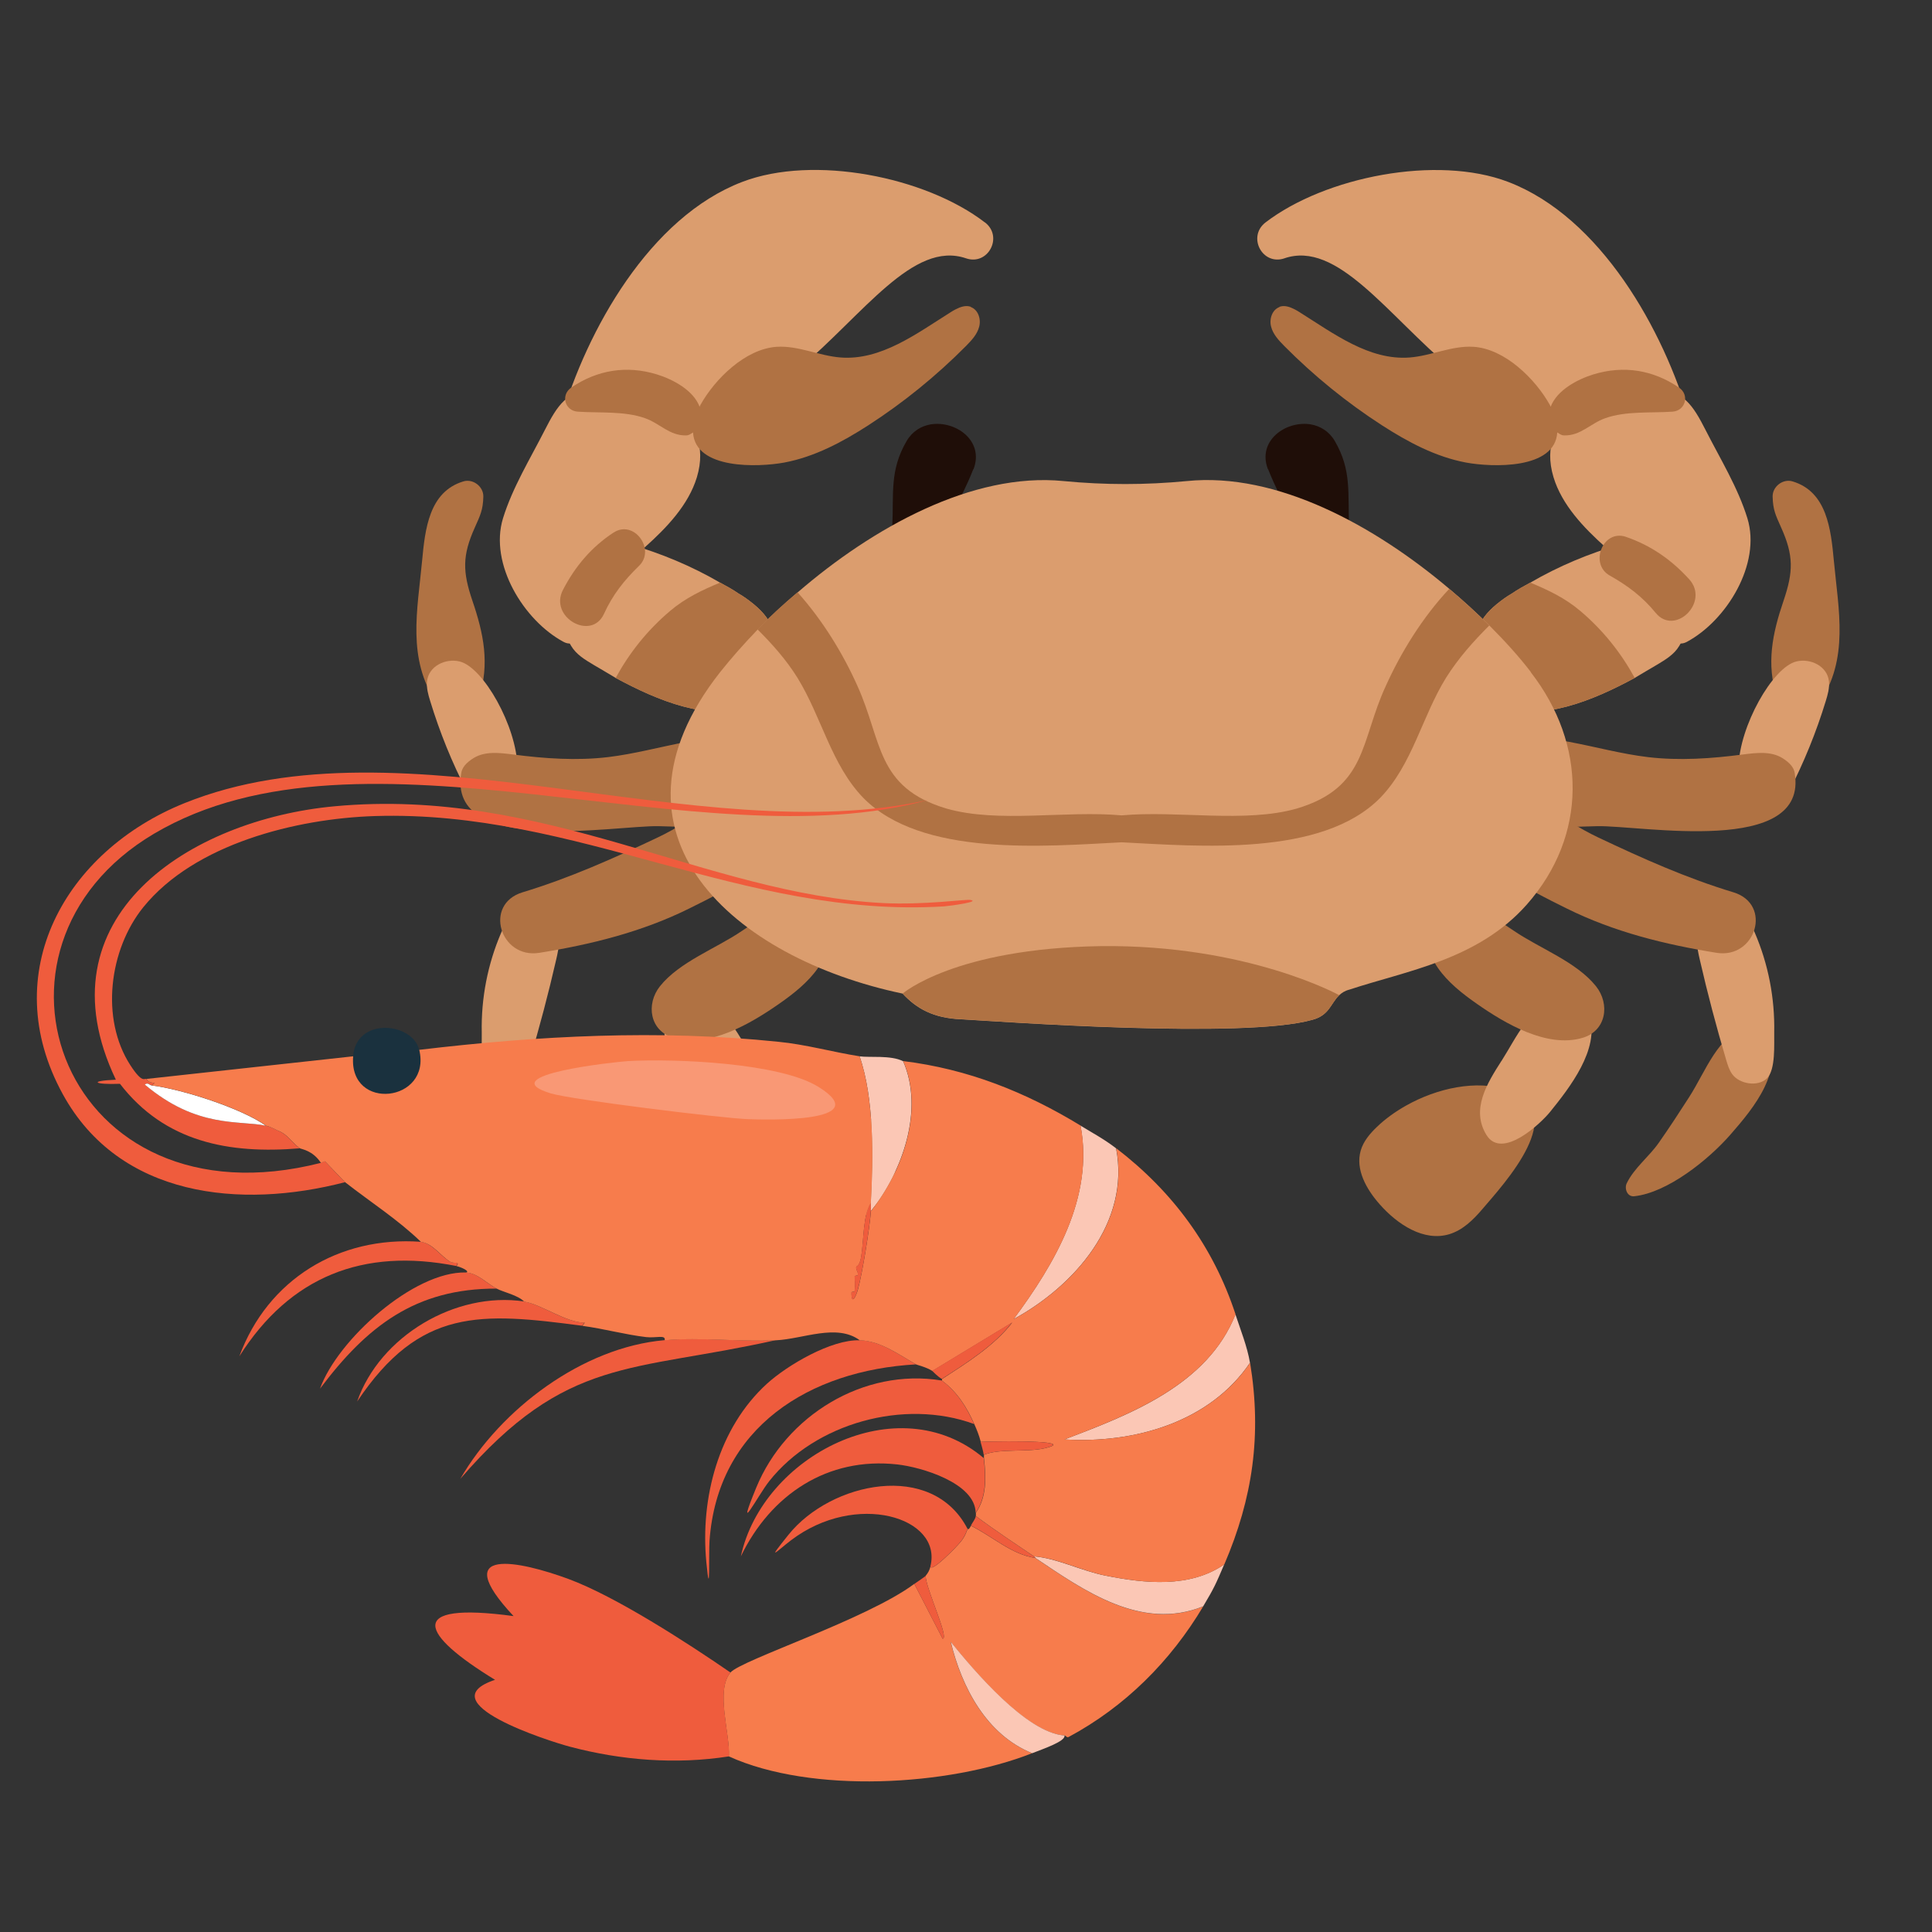 <?xml version="1.0" encoding="UTF-8"?>
<svg id="design" xmlns="http://www.w3.org/2000/svg" viewBox="0 0 170.08 170.08"><rect x="0" y="0" width="170.08" height="170.08" fill="#333333" stroke="none"/>
  <defs>
    <style>
      .cls-1 {
        fill: #1f0e08;
      }

      .cls-2 {
        fill: #db9d6e;
      }

      .cls-3 {
        fill: #1a313e;
      }

      .cls-4 {
        fill: #b07243;
      }

      .cls-5 {
        fill: #fff;
      }

      .cls-6 {
        fill: #f99875;
      }

      .cls-7 {
        fill: #fbc7b5;
      }

      .cls-8 {
        fill: #ef5c3d;
      }

      .cls-9 {
        fill: #f77c4c;
      }
    </style>
  </defs>
  <g>
    <g>
      <path class="cls-4" d="M74.82,97.33c-2.72-1.53-6.16-2.3-8.97-1.38-5.64,1.84.38,8.29,2.26,10.5.8.94,1.72,1.84,2.9,2.2,2.25.68,4.57-.86,6.13-2.63,1.16-1.31,2.16-3.06,1.67-4.74-.24-.82-.82-1.5-1.44-2.09-.72-.69-1.59-1.32-2.55-1.86Z"/>
      <path class="cls-2" d="M66.42,93.4c-1.31-2.05-2.48-4.84-5.02-5.48-1.19-.3-2.37.38-2.73,1.55-.9,2.88,1.73,6.26,3.46,8.4.83,1.03,4.24,4.26,5.61,2.05,1.39-2.25-.05-4.54-1.32-6.53Z"/>
      <path class="cls-4" d="M72.89,80.83c-.1-.44-.52-.87-.96-.96-2.43-.49-4.29.48-6.63,2.09-2.26,1.54-5.48,2.71-7.2,4.86-1.25,1.57-.92,3.93,1.2,4.55,3.12.91,6.79-1.26,9.27-2.99,2.62-1.82,5.1-4.08,4.32-7.55Z"/>
    </g>
    <g>
      <path class="cls-4" d="M55.39,104.16c-.67-1.37-1.97-2.33-2.84-3.59-.91-1.3-1.78-2.63-2.64-3.97-1.54-2.4-2.45-5.36-5.31-6.45-.52-.2-1.37.12-1.6.65-1.5,3.43,1.1,6.61,3.28,9.1,1.9,2.17,5.5,5.09,8.45,5.41.63.07.89-.69.66-1.15Z"/>
      <path class="cls-2" d="M44.61,81.15c-.19.3-.34.63-.49.96-1.19,2.76-1.77,5.77-1.71,8.77.02,1.02-.14,3.29.64,4.05.81.79,2.45.49,3.06-.37.26-.36.39-.79.52-1.22.87-2.93,1.65-5.88,2.33-8.85.25-1.07.47-2.24-.02-3.23-.67-1.34-2.71-1.73-3.82-.73-.2.18-.37.39-.52.62Z"/>
      <path class="cls-4" d="M67.95,68.59c-3.53.78-6.75,3.58-10.06,5.14-3.89,1.84-7.75,3.57-11.88,4.82-3.47,1.05-1.98,5.88,1.47,5.33,4.55-.73,9.04-1.84,13.19-3.9,3.5-1.73,8.24-4.14,10.16-7.64,1.1-2.01-.71-4.23-2.88-3.75Z"/>
    </g>
    <g>
      <path class="cls-4" d="M41.59,52.89c-.87-2.56-.9-3.98.21-6.45.48-1.08.72-1.54.75-2.72.02-.89-.91-1.6-1.76-1.34-3.02.91-3.37,4.21-3.63,6.98-.41,4.38-1.35,8.63,1.28,12.54.99,1.47,3.18,1.23,3.73-.49.96-2.98.4-5.64-.58-8.52Z"/>
      <path class="cls-2" d="M45.55,67.51c-.07-3.55-2.99-8.77-5.09-9.28-1.24-.3-2.75.41-2.87,1.78-.05.58.11,1.15.28,1.7.84,2.75,1.92,5.43,3.25,7.99.42.81,1.09,1.09,1.78,1.08,1.98-.05,2.7-1.43,2.66-3.26Z"/>
      <path class="cls-4" d="M69.92,66.78c-.54-.83-1.61-1.34-2.62-1.58-4.52-1.09-9.15.9-13.77,1.45-2.78.33-5.59.13-8.36-.23-1.18-.15-2.46-.31-3.47.31-.71.44-1.02.87-1.09,1.3-1.26,7.39,13.51,4.62,17.38,4.7,1.98.04,3.96.19,5.92-.07,1.96-.26,3.93-.98,5.3-2.41.68-.72,1.21-1.7,1.03-2.67-.06-.3-.17-.57-.33-.81Z"/>
    </g>
    <g>
      <path class="cls-4" d="M123.78,97.33c2.72-1.53,6.16-2.3,8.97-1.38,5.64,1.84-.38,8.29-2.26,10.5-.8.94-1.72,1.84-2.9,2.2-2.25.68-4.57-.86-6.13-2.63-1.16-1.31-2.16-3.06-1.67-4.74.24-.82.82-1.5,1.44-2.09.72-.69,1.59-1.32,2.55-1.86Z"/>
      <path class="cls-2" d="M132.18,93.4c1.31-2.05,2.48-4.84,5.02-5.48,1.19-.3,2.37.38,2.73,1.55.9,2.88-1.73,6.26-3.46,8.4-.83,1.03-4.24,4.26-5.61,2.05-1.39-2.25.05-4.54,1.32-6.53Z"/>
      <path class="cls-4" d="M125.71,80.83c.1-.44.52-.87.96-.96,2.43-.49,4.29.48,6.63,2.09,2.26,1.54,5.48,2.71,7.2,4.86,1.25,1.57.92,3.93-1.2,4.55-3.12.91-6.79-1.26-9.27-2.99-2.62-1.82-5.1-4.08-4.32-7.55Z"/>
    </g>
    <g>
      <path class="cls-4" d="M143.21,104.16c.67-1.37,1.97-2.33,2.84-3.59.91-1.3,1.78-2.63,2.64-3.97,1.54-2.4,2.45-5.36,5.31-6.45.52-.2,1.37.12,1.6.65,1.5,3.43-1.1,6.61-3.28,9.1-1.9,2.17-5.5,5.09-8.45,5.41-.63.07-.89-.69-.66-1.15Z"/>
      <path class="cls-2" d="M153.99,81.15c.19.3.34.63.49.96,1.19,2.76,1.77,5.77,1.71,8.77-.02,1.02.14,3.29-.64,4.05-.81.79-2.45.49-3.06-.37-.26-.36-.39-.79-.52-1.22-.87-2.93-1.65-5.88-2.33-8.85-.25-1.07-.47-2.24.02-3.23.67-1.34,2.71-1.73,3.82-.73.2.18.37.39.52.62Z"/>
      <path class="cls-4" d="M130.65,68.59c3.53.78,6.75,3.58,10.06,5.14,3.89,1.84,7.75,3.57,11.88,4.82,3.47,1.05,1.98,5.88-1.47,5.33-4.55-.73-9.04-1.84-13.19-3.9-3.5-1.73-8.24-4.14-10.16-7.64-1.1-2.01.71-4.23,2.88-3.75Z"/>
    </g>
    <g>
      <path class="cls-4" d="M157.01,52.89c.87-2.56.9-3.98-.21-6.45-.48-1.08-.72-1.54-.75-2.72-.02-.89.91-1.6,1.76-1.34,3.02.91,3.37,4.21,3.63,6.98.41,4.38,1.35,8.63-1.28,12.54-.99,1.47-3.18,1.23-3.73-.49-.96-2.98-.4-5.64.58-8.52Z"/>
      <path class="cls-2" d="M153.05,67.51c.07-3.55,2.99-8.77,5.09-9.28,1.24-.3,2.75.41,2.87,1.78.05.58-.11,1.15-.28,1.7-.84,2.75-1.93,5.43-3.25,7.99-.42.81-1.09,1.09-1.77,1.08-1.98-.05-2.7-1.43-2.66-3.26Z"/>
      <path class="cls-4" d="M128.68,66.78c.54-.83,1.61-1.34,2.62-1.58,4.52-1.09,9.15.9,13.77,1.45,2.78.33,5.59.13,8.36-.23,1.18-.15,2.46-.31,3.47.31.71.44,1.02.87,1.09,1.3,1.26,7.39-13.51,4.62-17.38,4.7-1.98.04-3.96.19-5.92-.07-1.96-.26-3.93-.98-5.3-2.41-.68-.72-1.21-1.7-1.03-2.67.06-.3.17-.57.33-.81Z"/>
    </g>
    <g>
      <path class="cls-2" d="M68.17,59.88c-.05.6-.15,1.21-.5,1.66-.35.4-.85.6-1.36.75-4.02,1.21-8.39-.6-12.11-2.61-.65-.4-1.36-.8-1.96-1.16-.75-.45-1.51-.9-1.96-1.66-.85-1.31-.55-3.06-.25-4.57.4-1.91,1.16-4.22,3.06-4.62.75-.2,1.61,0,2.36.25,2.76.8,5.43,1.91,7.94,3.37.55.3,1.11.6,1.61.95.25.15.5.3.7.45.9.65,1.71,1.36,2.16,2.31.75,1.46.55,3.22.3,4.87Z"/>
      <path class="cls-4" d="M68.17,59.88c-.05.6-.15,1.21-.5,1.66-.35.4-.85.6-1.36.75-4.02,1.21-8.39-.6-12.11-2.61,1.21-2.21,2.76-4.17,4.77-5.88,1.36-1.16,2.86-1.86,4.42-2.51.55.3,1.11.6,1.61.95.25.15.5.3.7.45.9.65,1.71,1.36,2.16,2.31.75,1.46.55,3.22.3,4.87Z"/>
      <path class="cls-2" d="M52.52,34.18c-2.62.14-3.46,1.53-4.57,3.7-1.28,2.52-2.83,5.03-3.67,7.75-1.23,4.02,1.84,9.01,5.34,10.88,1.57.84,2.8-2.31,3.24-3.27.38-.84.61-1.91,1.12-2.67.7-1.05,1.88-1.57,2.83-2.43,1.86-1.67,3.8-3.68,4.54-6.13,1.67-5.54-4.15-8.09-8.83-7.83Z"/>
      <g>
        <path class="cls-2" d="M86.7,19.58c-5.25-4.03-15.08-5.97-21.35-3.57-8.15,3.11-13.7,13.05-15.99,20.97-.51,1.78,10.97,1.89,10.97,1.89,0,0,4.41-1.71,9.94-6.36,5.76-4.84,10.11-11.36,14.77-9.77,1.95.67,3.3-1.91,1.67-3.16Z"/>
        <path class="cls-4" d="M85.47,27.01c-.44-.16-.91,0-1.34.22-.14.07-.27.15-.4.23-3.03,1.9-6.17,4.29-9.74,4.01-1.9-.15-3.71-1.06-5.61-.94-2.77.18-5.45,2.84-6.72,5.12-.03.05-.05.11-.07.16-.55-1.46-2.34-2.41-3.76-2.85-2.68-.82-5.26-.39-7.54,1.16-.95.65-.57,2.04.57,2.12,1.9.13,4.11-.07,5.91.57,1.34.47,2.17,1.56,3.64,1.52.25,0,.41-.15.6-.26.19,3.28,5.76,3.07,8.03,2.65,2.67-.5,5.12-1.81,7.4-3.28,3.11-2.01,6-4.36,8.61-6.99.48-.49.98-1.02,1.15-1.69.18-.67-.09-1.5-.74-1.73Z"/>
      </g>
      <path class="cls-4" d="M54,46.89c-1.94,1.28-3.37,2.97-4.44,5.04-1.25,2.41,2.5,4.53,3.61,2.11.76-1.67,1.77-2.95,3.09-4.23,1.49-1.44-.46-4.11-2.25-2.92Z"/>
    </g>
    <g>
      <path class="cls-2" d="M129.94,59.88c.05.6.15,1.21.5,1.66.35.4.85.6,1.36.75,4.02,1.21,8.39-.6,12.11-2.61.65-.4,1.36-.8,1.96-1.16.75-.45,1.51-.9,1.96-1.66.85-1.31.55-3.06.25-4.57-.4-1.91-1.16-4.22-3.06-4.62-.75-.2-1.61,0-2.36.25-2.76.8-5.43,1.91-7.94,3.37-.55.3-1.11.6-1.61.95-.25.15-.5.3-.7.45-.9.65-1.71,1.36-2.16,2.31-.75,1.46-.55,3.22-.3,4.87Z"/>
      <path class="cls-4" d="M129.94,59.88c.05.6.15,1.21.5,1.66.35.4.85.6,1.36.75,4.02,1.21,8.39-.6,12.11-2.61-1.21-2.21-2.76-4.17-4.77-5.88-1.36-1.16-2.86-1.86-4.42-2.51-.55.3-1.11.6-1.61.95-.25.15-.5.3-.7.45-.9.65-1.71,1.36-2.16,2.31-.75,1.46-.55,3.22-.3,4.87Z"/>
      <path class="cls-2" d="M145.59,34.18c2.62.14,3.46,1.53,4.57,3.7,1.28,2.52,2.83,5.03,3.67,7.75,1.23,4.02-1.84,9.01-5.34,10.88-1.57.84-2.8-2.31-3.24-3.27-.38-.84-.61-1.91-1.12-2.67-.7-1.05-1.88-1.57-2.83-2.43-1.86-1.67-3.8-3.68-4.54-6.13-1.67-5.54,4.15-8.09,8.83-7.83Z"/>
      <g>
        <path class="cls-2" d="M113.07,22.74c4.66-1.59,9.01,4.93,14.77,9.77,5.53,4.65,9.94,6.36,9.94,6.36,0,0,11.48-.12,10.97-1.89-2.29-7.93-7.84-17.86-15.99-20.97-6.27-2.39-16.1-.45-21.35,3.57-1.63,1.25-.29,3.83,1.67,3.16Z"/>
        <path class="cls-4" d="M112.63,27.01c.44-.16.91,0,1.34.22.14.07.27.15.4.23,3.03,1.9,6.17,4.29,9.74,4.01,1.9-.15,3.71-1.06,5.61-.94,2.77.18,5.45,2.84,6.72,5.12.03.05.05.11.07.16.55-1.46,2.34-2.41,3.76-2.85,2.68-.82,5.26-.39,7.54,1.16.95.65.57,2.04-.57,2.12-1.9.13-4.11-.07-5.91.57-1.34.47-2.17,1.56-3.64,1.52-.25,0-.41-.15-.6-.26-.19,3.28-5.76,3.07-8.03,2.65-2.67-.5-5.12-1.81-7.4-3.28-3.11-2.01-6-4.36-8.61-6.99-.48-.49-.98-1.02-1.15-1.69-.18-.67.09-1.5.74-1.73Z"/>
      </g>
      <path class="cls-4" d="M143.13,47.26c2.2.75,4.02,2.02,5.58,3.74,1.82,2.02-1.27,5.01-2.95,2.96-1.16-1.42-2.46-2.4-4.06-3.3-1.8-1.02-.6-4.09,1.44-3.4Z"/>
    </g>
    <path class="cls-1" d="M85.68,41.31c-.61,1.58-1.4,2.94-1.97,4.45-.18.57-.36,1.15-.5,1.76-.47,2.19-.86,4.63-1.72,6.71-.43,1.04-2.12,1.33-2.44,0-.57-2.48-.65-5.31-.5-7.86.14-2.91-.25-4.95,1.26-7.54.5-.86,1.29-1.33,2.12-1.47,2.19-.36,4.74,1.44,3.77,3.95Z"/>
    <path class="cls-1" d="M111.64,41.31c.61,1.58,1.4,2.94,1.97,4.45.18.57.36,1.15.5,1.76.47,2.19.86,4.63,1.72,6.71.43,1.04,2.12,1.33,2.44,0,.57-2.48.65-5.31.5-7.86-.14-2.91.25-4.95-1.26-7.54-.5-.86-1.29-1.33-2.12-1.47-2.19-.36-4.74,1.44-3.77,3.95Z"/>
    <path class="cls-2" d="M134.78,59.18c-1-1.31-2.26-2.71-3.67-4.12-1.06-1.06-2.26-2.16-3.52-3.22-6.53-5.53-15.17-10.3-23.11-9.49-3.62.35-7.23.35-10.85,0-8.04-.8-16.83,4.12-23.41,9.8-1.26,1.06-2.46,2.16-3.52,3.27-1.26,1.31-2.36,2.56-3.32,3.77-11.25,14.32,1.26,25.17,16.08,28.28,1.21,1.31,2.71,2.16,5.12,2.26,3.47.2,24.92,1.76,30.95.05,1.51-.4,1.61-1.46,2.36-2.16.2-.2.5-.4.9-.5,5.02-1.66,11.3-2.61,15.62-7.49,5.37-6.08,5.27-14.12.35-20.45Z"/>
    <path class="cls-4" d="M131.11,55.06c-1.41,1.41-2.71,2.86-3.82,4.62-2.11,3.42-2.96,7.64-5.78,10.55-5.12,5.22-15.93,4.27-22.76,3.92-6.83.35-17.63,1.31-22.76-3.92-2.81-2.91-3.67-7.13-5.78-10.55-1-1.61-2.21-2.96-3.52-4.27,1.06-1.11,2.26-2.21,3.52-3.27,2.21,2.46,4.02,5.43,5.27,8.24,2.21,4.87,1.61,8.94,7.84,10.8,4.57,1.31,10.5.15,15.42.6,4.92-.45,10.85.7,15.42-.6,6.23-1.86,5.58-5.93,7.84-10.8,1.31-2.91,3.22-6.03,5.58-8.54,1.26,1.06,2.46,2.16,3.52,3.22Z"/>
    <path class="cls-4" d="M117.9,87.61c-.75.7-.85,1.76-2.36,2.16-6.03,1.71-27.48.15-30.95-.05-2.41-.1-3.92-.95-5.12-2.26,0,0,4.57-3.97,17.43-4.17,12.91-.15,21,4.32,21,4.32Z"/>
  </g>
  <g id="_生成オブジェクト" data-name="生成オブジェクト">
    <g>
      <path class="cls-3" d="M36.9,92.42c1.1,4.64-6.23,5.46-5.82.57.29-3.5,5.25-2.99,5.82-.57Z"/>
      <g>
        <path class="cls-8" d="M28.24,102.36l.36-.14c.28.29,1.67,1.77,1.78,1.85-9.21,2.4-19.87,1.34-24.85-7.74-5.87-10.69.23-21.41,10.72-25.63,19.29-7.77,45.11,4.24,65.47-.28-20.14,5.6-49.77-7.91-68.17,2.98-16.99,10.06-7.95,34.75,14.7,28.97Z"/>
        <path class="cls-8" d="M12.9,94.98s0,.3.71.36l-.28.21c-.14-.02-.31-.29-.57-.07,4.61,3.89,8.32,3.12,10.65,3.62.49.1.89.38,1.35.57.65.36,1.04,1.01,1.63,1.42-6.23.52-11.88-.55-15.83-5.68-2.28.09-2.79-.26-.36-.36-6.84-14.33,6.51-22.89,19.24-24.07,18.54-1.73,32.68,7.71,48.29,8.52,3.57.18,7.29-.34,7.67-.28.98.15-1.62.51-2.27.57-17.75,1.09-32.29-8.51-50.13-7.95-6.91.22-15.86,2.44-20.38,8.02-3.01,3.72-3.8,9.82-1.14,13.92,1.08,1.66,1.23,1.1,1.42,1.21Z"/>
        <path class="cls-5" d="M13.32,95.55c2.69.33,7.97,2.03,10.08,3.55-2.33-.5-6.04.27-10.65-3.62.26-.22.43.05.57.07Z"/>
      </g>
      <g>
        <path class="cls-9" d="M91.15,137.16c4.29,2.88,9.33,6.46,14.77,4.26-2.88,4.83-6.88,8.83-11.86,11.5-.17.06-.21-.13-.36-.14-3.37-.23-7.95-5.7-10.01-8.24.97,4.01,3.15,8.18,7.17,9.8-7.37,2.91-19.43,3.58-26.7.28.12-1.97-1.2-5.81.14-7.38.95-1.11,12.04-4.7,16.19-7.81l2.49,4.83c.62-.02-1.5-4.45-1.49-5.54.23-.28.34-.49.43-.85-.02.68,2.31-1.7,2.7-2.2.38-.48.49-.93.57-1.07.01-.02.08.15.28-.28,1.88.91,3.53,2.51,5.68,2.84Z"/>
        <path class="cls-8" d="M64.31,147.24c-1.34,1.57-.02,5.41-.14,7.38-4.66.73-9.45.35-13.99-.85-1.9-.5-12.54-3.91-6.6-5.89-6.51-3.97-8.05-6.92,1.63-5.61-5.82-6.23.6-4.83,4.83-3.27,4.17,1.54,10.48,5.63,14.27,8.24Z"/>
        <path class="cls-8" d="M86.6,128.35c.2,1.78.24,3.44-.71,4.83-.04-2.64-4.81-4.03-6.89-4.26-6.16-.69-11.16,2.67-13.78,8.09,1.9-8.82,13.79-15.05,21.37-8.66Z"/>
        <path class="cls-8" d="M75.67,117.98c1.86.06,3.45,1.28,4.97,2.13-9.34.52-17.48,5.52-18.18,15.55-.08,1.09.08,5.6-.28,1.85-.54-5.64,1.07-11.8,5.33-15.69,1.8-1.64,5.68-3.92,8.17-3.83Z"/>
        <path class="cls-8" d="M82.91,121.53c1.33.99,2.18,2.33,2.84,3.83-6.15-2.25-13.98-.09-18.04,5.04-.99,1.25-3.05,5.23-1.14.57,2.6-6.33,9.44-10.57,16.33-9.44Z"/>
        <path class="cls-7" d="M98.25,101.08c1.27,6.55-3.67,12.12-9.02,15.05,3.59-4.86,7.09-10.71,5.89-17.04,1.08.66,2.11,1.21,3.12,1.99Z"/>
        <path class="cls-7" d="M110.04,119.97c-3.57,5.26-10.22,7.12-16.33,6.75,5.78-2.2,12.59-4.79,15.05-11.01.45,1.37,1.04,2.83,1.28,4.26Z"/>
        <path class="cls-8" d="M85.18,134.6c-.08.14-.19.58-.57,1.07-.39.5-2.72,2.88-2.7,2.2,1.06-4.31-6.57-6.62-12.28-2.27-1.26.96-2.26,2.05-.21-.5,3.72-4.63,12.65-6.55,15.76-.5Z"/>
        <path class="cls-7" d="M79.5,93.41c1.87,4.26-.04,9.73-2.84,13.21.02-.23-.01-.48,0-.71.22-3.94.3-9.24-.99-12.92.83.13,2.75-.12,3.83.43Z"/>
        <path class="cls-8" d="M68.28,117.98c-12.71,2.85-18.4,1.36-27.76,12.21,3.57-6.16,10.77-11.58,17.97-12.21,3.22-.28,6.57.15,9.8,0Z"/>
        <path class="cls-7" d="M107.77,137.72c-.74,1.73-.86,2.03-1.85,3.69-5.44,2.2-10.48-1.38-14.77-4.26,0,0,.02-.03-.14-.14,2.03.16,4.21,1.29,6.32,1.7,3.46.69,7.4,1.1,10.44-.99Z"/>
        <path class="cls-8" d="M37.04,109.32c.98.12,1.72,1.2,2.49,1.7.41.28.98-.04.64.43-8.21-1.63-14.66.94-19.1,7.95,2.49-6.76,8.75-10.6,15.98-10.08Z"/>
        <path class="cls-7" d="M93.71,152.78c.12.5-1.82,1.16-2.84,1.56-4.02-1.62-6.2-5.79-7.17-9.8,2.06,2.53,6.65,8,10.01,8.24Z"/>
        <path class="cls-8" d="M46.13,114.58c1.5.23,3.67,1.86,5.33,1.85l-.21.28c-8.95-1.18-14.27-1.6-19.81,6.67,2-5.75,8.66-9.71,14.7-8.81Z"/>
        <path class="cls-8" d="M41.02,112.02c.97.03,1.84.98,2.7,1.42-7.16-.02-11.43,3.33-15.55,8.81,1.54-4.3,8.26-10.35,12.85-10.23Z"/>
        <path class="cls-8" d="M80.5,139.43c.23-.17.89-.59.99-.71-.01,1.09,2.11,5.52,1.49,5.54l-2.49-4.83Z"/>
        <path class="cls-8" d="M91.01,137.01c.16.11.13.14.14.14-2.15-.33-3.8-1.93-5.68-2.84.15-.32.39-.55.43-.85,1.66,1.25,3.39,2.38,5.11,3.55Z"/>
        <g>
          <path class="cls-9" d="M75.67,92.99c1.29,3.68,1.21,8.99.99,12.92-.7,1.07-.6,3.24-.85,4.76-.14.82-.42.81-.43.85-.05.3.19.41.14.71-.02.11-.26.03-.28.14-.01.06.07.74,0,1.28-.01.11-.28.03-.28.14,0,1.18.4.31.57-.28.39-1.44,1.03-5.38,1.14-6.89,2.81-3.48,4.71-8.95,2.84-13.21,5.71.7,10.78,2.73,15.62,5.68,1.2,6.33-2.3,12.18-5.89,17.04,5.35-2.93,10.29-8.5,9.02-15.05,4.99,3.83,8.55,8.66,10.51,14.63-2.46,6.21-9.28,8.8-15.05,11.01,6.11.37,12.76-1.49,16.33-6.75,1.04,6.37.23,11.92-2.27,17.75-3.04,2.1-6.98,1.68-10.44.99-2.11-.42-4.29-1.55-6.32-1.7-1.72-1.17-3.45-2.3-5.11-3.55.01-.09,0-.19,0-.28.95-1.39.91-3.05.71-4.83-.01-.09.01-.19,0-.28,1.39-.57,3.77-.21,5.33-.57,2.85-.65-2.8-.67-5.61-.57-.15-.57-.33-1.03-.57-1.56-.66-1.5-1.51-2.84-2.84-3.83v-.14c2.14-1.39,4.61-2.93,6.18-4.97l-7.03,4.26c-.56-.35-1.35-.53-1.42-.57-1.52-.85-3.11-2.07-4.97-2.13-2.03-1.5-5-.11-7.38,0-3.23.15-6.58-.28-9.8,0,.12-.52-.75-.18-1.63-.28-1.86-.22-3.73-.74-5.61-.99l.21-.28c-1.66,0-3.82-1.62-5.33-1.85-.54-.57-1.84-.84-2.41-1.14-.85-.44-1.73-1.39-2.7-1.42.36-.12-.47-.49-.85-.57.34-.46-.22-.15-.64-.43-.77-.51-1.5-1.58-2.49-1.7-2.03-1.97-4.45-3.51-6.67-5.25-.1-.08-1.49-1.56-1.78-1.85l-.36.14c-.72-1.11-1.75-1.21-1.85-1.28-.59-.41-.98-1.06-1.63-1.42-.45-.18-.86-.46-1.35-.57-2.11-1.52-7.39-3.23-10.08-3.55l.28-.21c-.72-.06-.68-.34-.71-.36l18.18-1.99c-.4,4.89,6.92,4.07,5.82-.57,10.48-1.25,21.08-1.8,31.6-.71,2.41.23,4.8.91,7.17,1.28Z"/>
          <path class="cls-8" d="M82.91,121.39c-.34-.18-.81-.68-.85-.71l7.03-4.26c-1.56,2.04-4.04,3.59-6.18,4.97Z"/>
          <path class="cls-8" d="M86.6,128.07c-.06-.41-.18-.75-.28-1.14,2.8-.1,8.46-.08,5.61.57-1.55.35-3.94,0-5.33.57Z"/>
          <path class="cls-6" d="M55.29,93.41c4.06-.23,13.34.14,16.76,2.27,5.12,3.19-4.61,2.9-6.25,2.84-2.32-.09-15.55-1.72-17.33-2.27-5.27-1.62,5.83-2.78,6.82-2.84Z"/>
          <path class="cls-8" d="M76.66,105.91c-.01.23.02.48,0,.71-.1,1.51-.74,5.45-1.14,6.89-.16.6-.57,1.46-.57.28,0-.11.27-.03.28-.14.07-.54-.01-1.22,0-1.28.02-.11.26-.03.28-.14.05-.3-.19-.41-.14-.71,0-.05.29-.03.43-.85.25-1.51.16-3.69.85-4.76Z"/>
        </g>
      </g>
    </g>
  </g>
</svg>